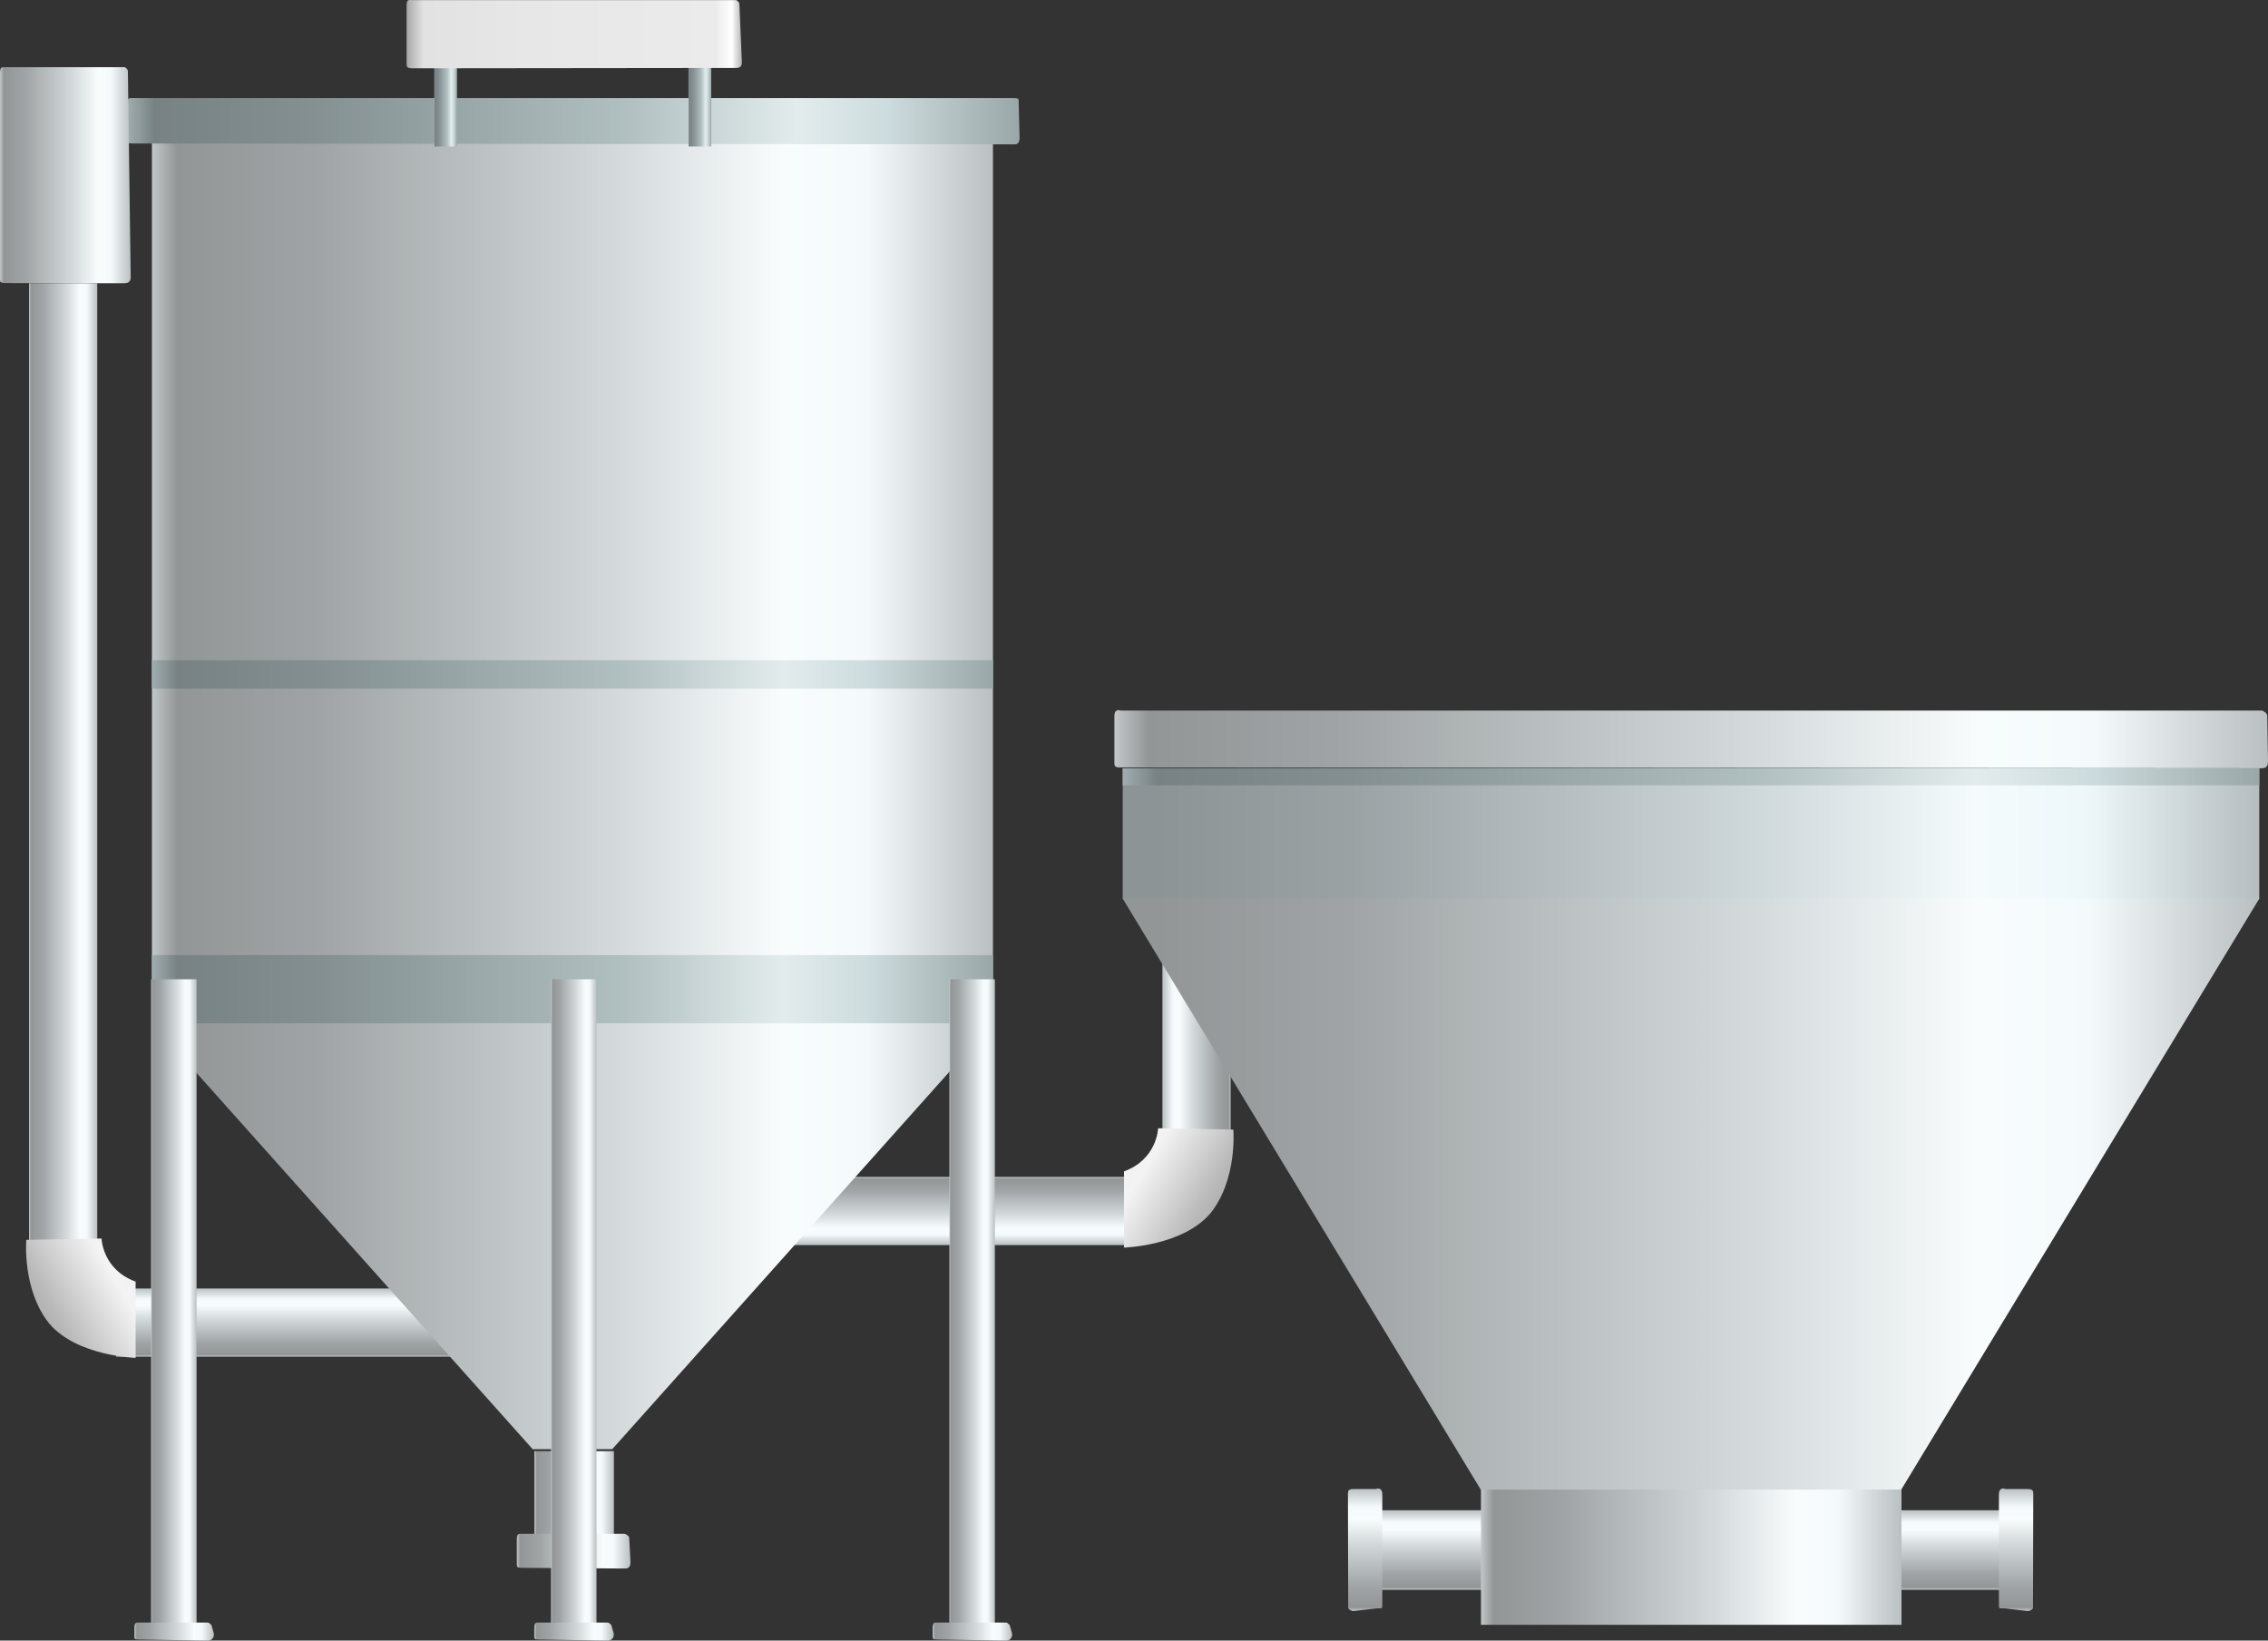 <?xml version="1.0" encoding="utf-8"?>
<!-- Generator: Adobe Illustrator 16.0.0, SVG Export Plug-In . SVG Version: 6.00 Build 0)  -->
<!DOCTYPE svg PUBLIC "-//W3C//DTD SVG 1.1//EN" "http://www.w3.org/Graphics/SVG/1.1/DTD/svg11.dtd">
<svg preserveAspectRatio="none" version="1.1" id="图层_1" xmlns="http://www.w3.org/2000/svg" xmlns:xlink="http://www.w3.org/1999/xlink" x="0px" y="0px"
	 width="299.328px" height="216.535px" viewBox="30 14.184 299.328 216.535" enable-background="new 30 14.184 299.328 216.535"
	 xml:space="preserve">
<rect x="30" y="14.184" width="299.328" height="216.535" fill="#333333" stroke="none"/>
<g id="surface586">
	
		<linearGradient id="SVGID_1_" gradientUnits="userSpaceOnUse" x1="-54.414" y1="48.387" x2="-66.414" y2="48.387" gradientTransform="matrix(0 0.75 -0.75 0 193.774 219.334)">
		<stop  offset="0" style="stop-color:#BAC0C1"/>
		<stop  offset="0.15" style="stop-color:#F4FAFC"/>
		<stop  offset="0.25" style="stop-color:#F8FCFD"/>
		<stop  offset="0.44" style="stop-color:#D5DBDD"/>
		<stop  offset="0.6" style="stop-color:#BDC3C4"/>
		<stop  offset="0.8" style="stop-color:#A0A4A6"/>
		<stop  offset="0.97" style="stop-color:#929697"/>
		<stop  offset="1" style="stop-color:#C2C7C9"/>
	</linearGradient>
	<path fill="url(#SVGID_1_)" d="M133.859,169.523v9h47.25v-9H133.859z"/>
	
		<linearGradient id="SVGID_2_" gradientUnits="userSpaceOnUse" x1="-610.741" y1="151.286" x2="-622.741" y2="151.286" gradientTransform="matrix(-0.75 0 0 -0.75 -274.642 266.358)">
		<stop  offset="0" style="stop-color:#BAC0C1"/>
		<stop  offset="0.15" style="stop-color:#F4FAFC"/>
		<stop  offset="0.25" style="stop-color:#F8FCFD"/>
		<stop  offset="0.44" style="stop-color:#D5DBDD"/>
		<stop  offset="0.6" style="stop-color:#BDC3C4"/>
		<stop  offset="0.8" style="stop-color:#A0A4A6"/>
		<stop  offset="0.97" style="stop-color:#929697"/>
		<stop  offset="1" style="stop-color:#C2C7C9"/>
	</linearGradient>
	<path fill="url(#SVGID_2_)" d="M192.414,140.52h-9v24.75h9V140.52z"/>
	
		<linearGradient id="SVGID_3_" gradientUnits="userSpaceOnUse" x1="19.297" y1="619.009" x2="42.85" y2="632.607" gradientTransform="matrix(0.75 0 0 0.75 162.232 -298.308)">
		<stop  offset="0" style="stop-color:#B9B9B9"/>
		<stop  offset="0.15" style="stop-color:#F2F2F2"/>
		<stop  offset="0.25" style="stop-color:#F3F3F3"/>
		<stop  offset="0.52" style="stop-color:#D0D0D0"/>
		<stop  offset="0.69" style="stop-color:#B9B9B9"/>
		<stop  offset="0.8" style="stop-color:#AFAFAF"/>
		<stop  offset="0.92" style="stop-color:#A5A5A5"/>
	</linearGradient>
	<path fill="url(#SVGID_3_)" d="M178.348,178.852c0,0,7.723-0.203,11.398-4.52c3.602-4.48,3.027-11.059,3.027-11.059l-9.926-0.172
		c0,0-0.125,4.105-4.5,5.688V178.852z"/>
	
		<linearGradient id="SVGID_4_" gradientUnits="userSpaceOnUse" x1="-522.836" y1="48.386" x2="-534.836" y2="48.386" gradientTransform="matrix(0 -0.75 -0.75 0 105.254 -207.878)">
		<stop  offset="0" style="stop-color:#BAC0C1"/>
		<stop  offset="0.15" style="stop-color:#F4FAFC"/>
		<stop  offset="0.25" style="stop-color:#F8FCFD"/>
		<stop  offset="0.44" style="stop-color:#D5DBDD"/>
		<stop  offset="0.6" style="stop-color:#BDC3C4"/>
		<stop  offset="0.8" style="stop-color:#A0A4A6"/>
		<stop  offset="0.97" style="stop-color:#929697"/>
		<stop  offset="1" style="stop-color:#C2C7C9"/>
	</linearGradient>
	<path fill="url(#SVGID_4_)" d="M45.34,193.25v-9h47.25v9H45.34z"/>
	
		<linearGradient id="SVGID_5_" gradientUnits="userSpaceOnUse" x1="169.489" y1="90.289" x2="21.489" y2="90.289" gradientTransform="matrix(0.75 0 0 -0.75 33.934 158.907)">
		<stop  offset="0" style="stop-color:#BAC0C1"/>
		<stop  offset="0.15" style="stop-color:#F4FAFC"/>
		<stop  offset="0.25" style="stop-color:#F8FCFD"/>
		<stop  offset="0.44" style="stop-color:#D5DBDD"/>
		<stop  offset="0.6" style="stop-color:#BDC3C4"/>
		<stop  offset="0.8" style="stop-color:#A0A4A6"/>
		<stop  offset="0.97" style="stop-color:#929697"/>
		<stop  offset="1" style="stop-color:#C2C7C9"/>
	</linearGradient>
	<path fill="url(#SVGID_5_)" d="M50.051,33.066h111v116.25h-111V33.066z"/>
	
		<linearGradient id="SVGID_6_" gradientUnits="userSpaceOnUse" x1="169.489" y1="130.291" x2="21.489" y2="130.291" gradientTransform="matrix(0.75 0 0 -0.75 33.934 275.053)">
		<stop  offset="0" style="stop-color:#BAC0C1"/>
		<stop  offset="0.15" style="stop-color:#F4FAFC"/>
		<stop  offset="0.25" style="stop-color:#F8FCFD"/>
		<stop  offset="0.44" style="stop-color:#D5DBDD"/>
		<stop  offset="0.6" style="stop-color:#BDC3C4"/>
		<stop  offset="0.8" style="stop-color:#A0A4A6"/>
		<stop  offset="0.97" style="stop-color:#929697"/>
		<stop  offset="1" style="stop-color:#C2C7C9"/>
	</linearGradient>
	<path fill="url(#SVGID_6_)" d="M50.051,149.211h111l-50.25,56.25h-10.5L50.051,149.211z"/>
	
		<linearGradient id="SVGID_7_" gradientUnits="userSpaceOnUse" x1="35.486" y1="159.791" x2="21.486" y2="159.791" gradientTransform="matrix(0.75 0 0 -0.75 84.405 331.56)">
		<stop  offset="0" style="stop-color:#BAC0C1"/>
		<stop  offset="0.15" style="stop-color:#F4FAFC"/>
		<stop  offset="0.25" style="stop-color:#F8FCFD"/>
		<stop  offset="0.44" style="stop-color:#D5DBDD"/>
		<stop  offset="0.6" style="stop-color:#BDC3C4"/>
		<stop  offset="0.8" style="stop-color:#A0A4A6"/>
		<stop  offset="0.97" style="stop-color:#929697"/>
		<stop  offset="1" style="stop-color:#C2C7C9"/>
	</linearGradient>
	<path fill="url(#SVGID_7_)" d="M100.52,205.719h10.5v12h-10.5V205.719z"/>
	
		<linearGradient id="SVGID_8_" gradientUnits="userSpaceOnUse" x1="41.49" y1="164.731" x2="21.49" y2="164.731" gradientTransform="matrix(0.75 0 0 -0.75 82.093 342.465)">
		<stop  offset="0" style="stop-color:#BAC0C1"/>
		<stop  offset="0.15" style="stop-color:#F4FAFC"/>
		<stop  offset="0.25" style="stop-color:#F8FCFD"/>
		<stop  offset="0.44" style="stop-color:#D5DBDD"/>
		<stop  offset="0.6" style="stop-color:#BDC3C4"/>
		<stop  offset="0.8" style="stop-color:#A0A4A6"/>
		<stop  offset="0.97" style="stop-color:#929697"/>
		<stop  offset="1" style="stop-color:#C2C7C9"/>
	</linearGradient>
	<path fill="url(#SVGID_8_)" d="M98.961,216.625h13.5c0,0,0.578,0.234,0.578,0.527l0.172,3.223c0,0.75-0.406,0.836-0.699,0.836
		l-13.551-0.086c-0.75,0-0.75-0.152-0.75-0.441v-3.309c0-0.75,0.234-0.75,0.527-0.75H98.961z"/>
	
		<linearGradient id="SVGID_9_" gradientUnits="userSpaceOnUse" x1="178.49" y1="163.712" x2="21.49" y2="163.712" gradientTransform="matrix(0.75 0 0 -0.75 30.695 152.964)">
		<stop  offset="0" style="stop-color:#9AA7A8"/>
		<stop  offset="0.15" style="stop-color:#CDDCDE"/>
		<stop  offset="0.25" style="stop-color:#E3ECED"/>
		<stop  offset="0.44" style="stop-color:#B0BFC0"/>
		<stop  offset="0.6" style="stop-color:#9CAAAB"/>
		<stop  offset="0.8" style="stop-color:#838F90"/>
		<stop  offset="0.97" style="stop-color:#788284"/>
		<stop  offset="1" style="stop-color:#A0AEAF"/>
	</linearGradient>
	<path fill="url(#SVGID_9_)" d="M47.563,27.125h116.25c0.75,0,0.629,0.234,0.629,0.527l0.121,4.723c0,0.75-0.359,0.863-0.652,0.863
		L47.563,33.125c-0.75,0-0.75-0.125-0.75-0.414v-4.836c0-0.75,0.234-0.75,0.527-0.75H47.563z"/>
	
		<linearGradient id="SVGID_10_" gradientUnits="userSpaceOnUse" x1="44.488" y1="148.77" x2="21.488" y2="148.77" gradientTransform="matrix(0.75 0 0 -0.75 13.884 148.889)">
		<stop  offset="0" style="stop-color:#BAC0C1"/>
		<stop  offset="0.15" style="stop-color:#F4FAFC"/>
		<stop  offset="0.25" style="stop-color:#F8FCFD"/>
		<stop  offset="0.44" style="stop-color:#D5DBDD"/>
		<stop  offset="0.6" style="stop-color:#BDC3C4"/>
		<stop  offset="0.8" style="stop-color:#A0A4A6"/>
		<stop  offset="0.97" style="stop-color:#929697"/>
		<stop  offset="1" style="stop-color:#C2C7C9"/>
	</linearGradient>
	<path fill="url(#SVGID_10_)" d="M30.75,23.051H46.5c0,0,0.379,0.234,0.379,0.523l0.371,27.227c0,0.75-0.609,0.773-0.902,0.773
		L30.75,51.551c-0.75,0-0.75-0.211-0.75-0.5v-27.25c0-0.75,0.238-0.75,0.527-0.75H30.75z"/>
	
		<linearGradient id="SVGID_11_" gradientUnits="userSpaceOnUse" x1="33.488" y1="82.29" x2="21.488" y2="82.29" gradientTransform="matrix(0.75 0 0 -0.75 17.72 177.416)">
		<stop  offset="0" style="stop-color:#BAC0C1"/>
		<stop  offset="0.15" style="stop-color:#F4FAFC"/>
		<stop  offset="0.25" style="stop-color:#F8FCFD"/>
		<stop  offset="0.44" style="stop-color:#D5DBDD"/>
		<stop  offset="0.6" style="stop-color:#BDC3C4"/>
		<stop  offset="0.8" style="stop-color:#A0A4A6"/>
		<stop  offset="0.97" style="stop-color:#929697"/>
		<stop  offset="1" style="stop-color:#C2C7C9"/>
	</linearGradient>
	<path fill="url(#SVGID_11_)" d="M33.836,51.574h9v128.25h-9V51.574z"/>
	
		<linearGradient id="SVGID_12_" gradientUnits="userSpaceOnUse" x1="-624.93" y1="619.01" x2="-601.377" y2="632.608" gradientTransform="matrix(-0.75 0 0 0.75 -419.154 -283.754)">
		<stop  offset="0" style="stop-color:#B9B9B9"/>
		<stop  offset="0.15" style="stop-color:#F2F2F2"/>
		<stop  offset="0.25" style="stop-color:#F3F3F3"/>
		<stop  offset="0.52" style="stop-color:#D0D0D0"/>
		<stop  offset="0.69" style="stop-color:#B9B9B9"/>
		<stop  offset="0.8" style="stop-color:#AFAFAF"/>
		<stop  offset="0.92" style="stop-color:#A5A5A5"/>
	</linearGradient>
	<path fill="url(#SVGID_12_)" d="M47.898,193.406c0,0-7.719-0.203-11.395-4.523c-3.605-4.477-3.031-11.055-3.031-11.055l9.926-0.172
		c0,0,0.125,4.102,4.5,5.684V193.406z"/>
	
		<linearGradient id="SVGID_13_" gradientUnits="userSpaceOnUse" x1="169.489" y1="165.287" x2="21.489" y2="165.287" gradientTransform="matrix(0.75 0 0 -0.75 33.934 227.168)">
		<stop  offset="0" style="stop-color:#9AA7A8"/>
		<stop  offset="0.15" style="stop-color:#CDDCDE"/>
		<stop  offset="0.25" style="stop-color:#E3ECED"/>
		<stop  offset="0.44" style="stop-color:#B0BFC0"/>
		<stop  offset="0.6" style="stop-color:#9CAAAB"/>
		<stop  offset="0.8" style="stop-color:#838F90"/>
		<stop  offset="0.97" style="stop-color:#788284"/>
		<stop  offset="1" style="stop-color:#A0AEAF"/>
	</linearGradient>
	<path fill="url(#SVGID_13_)" d="M50.051,101.328h111v3.75h-111V101.328z"/>
	
		<linearGradient id="SVGID_14_" gradientUnits="userSpaceOnUse" x1="169.489" y1="161.787" x2="21.489" y2="161.787" gradientTransform="matrix(0.75 0 0 -0.75 33.934 266.086)">
		<stop  offset="0" style="stop-color:#9AA7A8"/>
		<stop  offset="0.15" style="stop-color:#CDDCDE"/>
		<stop  offset="0.25" style="stop-color:#E3ECED"/>
		<stop  offset="0.44" style="stop-color:#B0BFC0"/>
		<stop  offset="0.6" style="stop-color:#9CAAAB"/>
		<stop  offset="0.8" style="stop-color:#838F90"/>
		<stop  offset="0.97" style="stop-color:#788284"/>
		<stop  offset="1" style="stop-color:#A0AEAF"/>
	</linearGradient>
	<path fill="url(#SVGID_14_)" d="M50.051,140.246h111v9h-111V140.246z"/>
	
		<linearGradient id="SVGID_15_" gradientUnits="userSpaceOnUse" x1="29.487" y1="110.29" x2="21.487" y2="110.29" gradientTransform="matrix(0.75 0 0 -0.75 33.83 269.279)">
		<stop  offset="0" style="stop-color:#BAC0C1"/>
		<stop  offset="0.15" style="stop-color:#F4FAFC"/>
		<stop  offset="0.25" style="stop-color:#F8FCFD"/>
		<stop  offset="0.44" style="stop-color:#D5DBDD"/>
		<stop  offset="0.6" style="stop-color:#BDC3C4"/>
		<stop  offset="0.8" style="stop-color:#A0A4A6"/>
		<stop  offset="0.97" style="stop-color:#929697"/>
		<stop  offset="1" style="stop-color:#C2C7C9"/>
	</linearGradient>
	<path fill="url(#SVGID_15_)" d="M49.945,143.438h6v86.25h-6V143.438z"/>
	
		<linearGradient id="SVGID_16_" gradientUnits="userSpaceOnUse" x1="29.489" y1="110.29" x2="21.489" y2="110.29" gradientTransform="matrix(0.75 0 0 -0.75 139.184 269.279)">
		<stop  offset="0" style="stop-color:#BAC0C1"/>
		<stop  offset="0.15" style="stop-color:#F4FAFC"/>
		<stop  offset="0.25" style="stop-color:#F8FCFD"/>
		<stop  offset="0.44" style="stop-color:#D5DBDD"/>
		<stop  offset="0.6" style="stop-color:#BDC3C4"/>
		<stop  offset="0.8" style="stop-color:#A0A4A6"/>
		<stop  offset="0.97" style="stop-color:#929697"/>
		<stop  offset="1" style="stop-color:#C2C7C9"/>
	</linearGradient>
	<path fill="url(#SVGID_16_)" d="M155.301,143.438h6v86.25h-6V143.438z"/>
	
		<linearGradient id="SVGID_17_" gradientUnits="userSpaceOnUse" x1="29.487" y1="110.29" x2="21.487" y2="110.29" gradientTransform="matrix(0.75 0 0 -0.75 86.611 269.279)">
		<stop  offset="0" style="stop-color:#BAC0C1"/>
		<stop  offset="0.15" style="stop-color:#F4FAFC"/>
		<stop  offset="0.25" style="stop-color:#F8FCFD"/>
		<stop  offset="0.44" style="stop-color:#D5DBDD"/>
		<stop  offset="0.6" style="stop-color:#BDC3C4"/>
		<stop  offset="0.8" style="stop-color:#A0A4A6"/>
		<stop  offset="0.97" style="stop-color:#929697"/>
		<stop  offset="1" style="stop-color:#C2C7C9"/>
	</linearGradient>
	<path fill="url(#SVGID_17_)" d="M102.727,143.438h6v86.25h-6V143.438z"/>
	
		<linearGradient id="SVGID_18_" gradientUnits="userSpaceOnUse" x1="25.488" y1="159.788" x2="21.488" y2="159.788" gradientTransform="matrix(0.75 0 0 -0.75 71.2 147.36)">
		<stop  offset="0" style="stop-color:#9AA7A8"/>
		<stop  offset="0.15" style="stop-color:#CDDCDE"/>
		<stop  offset="0.25" style="stop-color:#E3ECED"/>
		<stop  offset="0.44" style="stop-color:#B0BFC0"/>
		<stop  offset="0.6" style="stop-color:#9CAAAB"/>
		<stop  offset="0.8" style="stop-color:#838F90"/>
		<stop  offset="0.97" style="stop-color:#788284"/>
		<stop  offset="1" style="stop-color:#A0AEAF"/>
	</linearGradient>
	<path fill="url(#SVGID_18_)" d="M87.316,21.52h3v12h-3V21.52z"/>
	
		<linearGradient id="SVGID_19_" gradientUnits="userSpaceOnUse" x1="25.49" y1="159.788" x2="21.49" y2="159.788" gradientTransform="matrix(0.75 0 0 -0.75 104.749 147.36)">
		<stop  offset="0" style="stop-color:#9AA7A8"/>
		<stop  offset="0.15" style="stop-color:#CDDCDE"/>
		<stop  offset="0.25" style="stop-color:#E3ECED"/>
		<stop  offset="0.44" style="stop-color:#B0BFC0"/>
		<stop  offset="0.6" style="stop-color:#9CAAAB"/>
		<stop  offset="0.8" style="stop-color:#838F90"/>
		<stop  offset="0.97" style="stop-color:#788284"/>
		<stop  offset="1" style="stop-color:#A0AEAF"/>
	</linearGradient>
	<path fill="url(#SVGID_19_)" d="M120.867,21.52h3v12h-3V21.52z"/>
	
		<linearGradient id="SVGID_20_" gradientUnits="userSpaceOnUse" x1="80.486" y1="161.798" x2="21.486" y2="161.798" gradientTransform="matrix(0.75 0 0 -0.75 67.549 140.038)">
		<stop  offset="0" style="stop-color:#B5B5B5"/>
		<stop  offset="0.03" style="stop-color:#FFFFFF"/>
		<stop  offset="0.08" style="stop-color:#EBEBEB"/>
		<stop  offset="0.64" style="stop-color:#E7E7E7"/>
		<stop  offset="0.95" style="stop-color:#E2E2E2"/>
		<stop  offset="1" style="stop-color:#A8A8A8"/>
	</linearGradient>
	<path fill="url(#SVGID_20_)" d="M84.414,14.199h42.75c0,0,0.422,0.223,0.422,0.512l0.328,7.738c0,0.75-0.605,0.703-0.895,0.703
		l-42.605,0.047c-0.75,0-0.75-0.285-0.75-0.574v-7.676c0-0.75,0.203-0.766,0.496-0.766L84.414,14.199z"/>
	
		<linearGradient id="SVGID_21_" gradientUnits="userSpaceOnUse" x1="35.489" y1="166.204" x2="21.489" y2="166.204" gradientTransform="matrix(0.75 0 0 -0.75 31.613 354.181)">
		<stop  offset="0" style="stop-color:#BAC0C1"/>
		<stop  offset="0.15" style="stop-color:#F4FAFC"/>
		<stop  offset="0.25" style="stop-color:#F8FCFD"/>
		<stop  offset="0.44" style="stop-color:#D5DBDD"/>
		<stop  offset="0.6" style="stop-color:#BDC3C4"/>
		<stop  offset="0.8" style="stop-color:#A0A4A6"/>
		<stop  offset="0.97" style="stop-color:#929697"/>
		<stop  offset="1" style="stop-color:#C2C7C9"/>
	</linearGradient>
	<path fill="url(#SVGID_21_)" d="M48.48,228.34h9c0,0,0.477,0.238,0.477,0.527l0.273,0.973c0,0.75-0.508,0.879-0.801,0.879
		l-8.949-0.129c-0.75,0-0.75-0.109-0.75-0.398v-1.102c0-0.75,0.234-0.75,0.527-0.75H48.48z"/>
	
		<linearGradient id="SVGID_22_" gradientUnits="userSpaceOnUse" x1="35.489" y1="166.204" x2="21.489" y2="166.204" gradientTransform="matrix(0.75 0 0 -0.75 84.394 354.181)">
		<stop  offset="0" style="stop-color:#BAC0C1"/>
		<stop  offset="0.15" style="stop-color:#F4FAFC"/>
		<stop  offset="0.25" style="stop-color:#F8FCFD"/>
		<stop  offset="0.44" style="stop-color:#D5DBDD"/>
		<stop  offset="0.6" style="stop-color:#BDC3C4"/>
		<stop  offset="0.8" style="stop-color:#A0A4A6"/>
		<stop  offset="0.97" style="stop-color:#929697"/>
		<stop  offset="1" style="stop-color:#C2C7C9"/>
	</linearGradient>
	<path fill="url(#SVGID_22_)" d="M101.262,228.34h9c0,0,0.477,0.238,0.477,0.527l0.273,0.973c0,0.75-0.508,0.879-0.801,0.879
		l-8.949-0.129c-0.75,0-0.75-0.109-0.75-0.398v-1.102c0-0.75,0.234-0.75,0.527-0.75H101.262z"/>
	
		<linearGradient id="SVGID_23_" gradientUnits="userSpaceOnUse" x1="35.49" y1="166.204" x2="21.49" y2="166.204" gradientTransform="matrix(0.75 0 0 -0.75 136.968 354.181)">
		<stop  offset="0" style="stop-color:#BAC0C1"/>
		<stop  offset="0.15" style="stop-color:#F4FAFC"/>
		<stop  offset="0.25" style="stop-color:#F8FCFD"/>
		<stop  offset="0.44" style="stop-color:#D5DBDD"/>
		<stop  offset="0.6" style="stop-color:#BDC3C4"/>
		<stop  offset="0.8" style="stop-color:#A0A4A6"/>
		<stop  offset="0.97" style="stop-color:#929697"/>
		<stop  offset="1" style="stop-color:#C2C7C9"/>
	</linearGradient>
	<path fill="url(#SVGID_23_)" d="M153.836,228.34h9c0,0,0.477,0.238,0.477,0.527l0.273,0.973c0,0.75-0.508,0.879-0.801,0.879
		l-8.949-0.129c-0.75,0-0.75-0.109-0.75-0.398v-1.102c0-0.75,0.234-0.75,0.527-0.75H153.836z"/>
	
		<linearGradient id="SVGID_24_" gradientUnits="userSpaceOnUse" x1="-604.739" y1="167.787" x2="-604.739" y2="153.787" gradientTransform="matrix(-0.75 0 0 -0.75 -227.738 339.359)">
		<stop  offset="0" style="stop-color:#BAC0C1"/>
		<stop  offset="0.15" style="stop-color:#F4FAFC"/>
		<stop  offset="0.25" style="stop-color:#F8FCFD"/>
		<stop  offset="0.44" style="stop-color:#D5DBDD"/>
		<stop  offset="0.6" style="stop-color:#BDC3C4"/>
		<stop  offset="0.8" style="stop-color:#A0A4A6"/>
		<stop  offset="0.97" style="stop-color:#929697"/>
		<stop  offset="1" style="stop-color:#C2C7C9"/>
	</linearGradient>
	<path fill="url(#SVGID_24_)" d="M239.316,213.52h-27v10.5h27V213.52z"/>
	
		<linearGradient id="SVGID_25_" gradientUnits="userSpaceOnUse" x1="-619.713" y1="167.898" x2="-619.713" y2="146.31" gradientTransform="matrix(-0.75 0 0 -0.75 -254.619 336.56)">
		<stop  offset="0" style="stop-color:#BAC0C1"/>
		<stop  offset="0.15" style="stop-color:#F4FAFC"/>
		<stop  offset="0.25" style="stop-color:#F8FCFD"/>
		<stop  offset="0.44" style="stop-color:#D5DBDD"/>
		<stop  offset="0.6" style="stop-color:#BDC3C4"/>
		<stop  offset="0.8" style="stop-color:#A0A4A6"/>
		<stop  offset="0.97" style="stop-color:#929697"/>
		<stop  offset="1" style="stop-color:#C2C7C9"/>
	</linearGradient>
	<path fill="url(#SVGID_25_)" d="M211.684,210.719h-3c-0.75,0-0.785,0.246-0.785,0.648l0.035,15.102c0,0,0.293,0.359,0.699,0.359
		l3.051-0.359c0.75,0,0.75,0.031,0.75-0.371v-14.629c0-0.75-0.32-0.832-0.727-0.832L211.684,210.719z"/>
	
		<linearGradient id="SVGID_26_" gradientUnits="userSpaceOnUse" x1="39.486" y1="167.787" x2="39.486" y2="153.787" gradientTransform="matrix(0.75 0 0 -0.75 250.815 339.359)">
		<stop  offset="0" style="stop-color:#BAC0C1"/>
		<stop  offset="0.15" style="stop-color:#F4FAFC"/>
		<stop  offset="0.25" style="stop-color:#F8FCFD"/>
		<stop  offset="0.44" style="stop-color:#D5DBDD"/>
		<stop  offset="0.6" style="stop-color:#BDC3C4"/>
		<stop  offset="0.8" style="stop-color:#A0A4A6"/>
		<stop  offset="0.97" style="stop-color:#929697"/>
		<stop  offset="1" style="stop-color:#C2C7C9"/>
	</linearGradient>
	<path fill="url(#SVGID_26_)" d="M266.93,213.52h27v10.5h-27V213.52z"/>
	
		<linearGradient id="SVGID_27_" gradientUnits="userSpaceOnUse" x1="24.513" y1="167.898" x2="24.513" y2="146.31" gradientTransform="matrix(0.75 0 0 -0.75 277.695 336.56)">
		<stop  offset="0" style="stop-color:#BAC0C1"/>
		<stop  offset="0.15" style="stop-color:#F4FAFC"/>
		<stop  offset="0.25" style="stop-color:#F8FCFD"/>
		<stop  offset="0.44" style="stop-color:#D5DBDD"/>
		<stop  offset="0.6" style="stop-color:#BDC3C4"/>
		<stop  offset="0.8" style="stop-color:#A0A4A6"/>
		<stop  offset="0.97" style="stop-color:#929697"/>
		<stop  offset="1" style="stop-color:#C2C7C9"/>
	</linearGradient>
	<path fill="url(#SVGID_27_)" d="M294.563,210.719h3c0.75,0,0.785,0.246,0.785,0.648l-0.035,15.102c0,0-0.293,0.359-0.699,0.359
		l-3.051-0.359c-0.75,0-0.75,0.031-0.75-0.371v-14.629c0-0.75,0.32-0.832,0.727-0.832L294.563,210.719z"/>
	
		<linearGradient id="SVGID_28_" gradientUnits="userSpaceOnUse" x1="95.489" y1="155.785" x2="21.489" y2="155.785" gradientTransform="matrix(0.75 0 0 -0.75 209.34 336.478)">
		<stop  offset="0" style="stop-color:#BAC0C1"/>
		<stop  offset="0.15" style="stop-color:#F4FAFC"/>
		<stop  offset="0.25" style="stop-color:#F8FCFD"/>
		<stop  offset="0.44" style="stop-color:#D5DBDD"/>
		<stop  offset="0.6" style="stop-color:#BDC3C4"/>
		<stop  offset="0.8" style="stop-color:#A0A4A6"/>
		<stop  offset="0.97" style="stop-color:#929697"/>
		<stop  offset="1" style="stop-color:#C2C7C9"/>
	</linearGradient>
	<path fill="url(#SVGID_28_)" d="M225.457,210.641h55.5v18h-55.5V210.641z"/>
	
		<linearGradient id="SVGID_29_" gradientUnits="userSpaceOnUse" x1="221.485" y1="156.291" x2="21.486" y2="156.291" gradientTransform="matrix(0.75 0 0 -0.75 162.061 241.432)">
		<stop  offset="0" style="stop-color:#B5BDC0"/>
		<stop  offset="0.15" style="stop-color:#EDF7FA"/>
		<stop  offset="0.25" style="stop-color:#F5FBFC"/>
		<stop  offset="0.44" style="stop-color:#CFD8DB"/>
		<stop  offset="0.6" style="stop-color:#B8C0C3"/>
		<stop  offset="0.8" style="stop-color:#9BA2A4"/>
		<stop  offset="0.97" style="stop-color:#8D9496"/>
	</linearGradient>
	<path fill="url(#SVGID_29_)" d="M178.176,115.59h150v17.25h-150V115.59z"/>
	
		<linearGradient id="SVGID_30_" gradientUnits="userSpaceOnUse" x1="221.486" y1="115.787" x2="21.486" y2="115.787" gradientTransform="matrix(0.75 0 0 -0.75 162.06 258.633)">
		<stop  offset="0" style="stop-color:#BAC0C1"/>
		<stop  offset="0.15" style="stop-color:#F4FAFC"/>
		<stop  offset="0.25" style="stop-color:#F8FCFD"/>
		<stop  offset="0.44" style="stop-color:#D5DBDD"/>
		<stop  offset="0.6" style="stop-color:#BDC3C4"/>
		<stop  offset="0.8" style="stop-color:#A0A4A6"/>
		<stop  offset="0.97" style="stop-color:#929697"/>
	</linearGradient>
	<path fill="url(#SVGID_30_)" d="M178.176,132.793h150l-47.25,78h-55.5L178.176,132.793z"/>
	
		<linearGradient id="SVGID_31_" gradientUnits="userSpaceOnUse" x1="224.486" y1="162.763" x2="21.486" y2="162.763" gradientTransform="matrix(0.75 0 0 -0.75 160.963 233.815)">
		<stop  offset="0" style="stop-color:#BAC0C1"/>
		<stop  offset="0.15" style="stop-color:#F4FAFC"/>
		<stop  offset="0.25" style="stop-color:#F8FCFD"/>
		<stop  offset="0.44" style="stop-color:#D5DBDD"/>
		<stop  offset="0.6" style="stop-color:#BDC3C4"/>
		<stop  offset="0.8" style="stop-color:#A0A4A6"/>
		<stop  offset="0.97" style="stop-color:#929697"/>
		<stop  offset="1" style="stop-color:#C2C7C9"/>
	</linearGradient>
	<path fill="url(#SVGID_31_)" d="M177.828,107.977h150.75c0,0,0.652,0.27,0.652,0.699l0.098,6.051c0,0.75-0.434,0.859-0.836,0.859
		l-150.664-0.109c-0.75,0-0.75-0.234-0.75-0.664v-6.086c0-0.75,0.301-0.824,0.703-0.824L177.828,107.977z"/>
	
		<linearGradient id="SVGID_32_" gradientUnits="userSpaceOnUse" x1="221.486" y1="166.291" x2="21.486" y2="166.291" gradientTransform="matrix(0.75 0 0 -0.75 162.06 241.432)">
		<stop  offset="0" style="stop-color:#9AA7A8"/>
		<stop  offset="0.15" style="stop-color:#CDDCDE"/>
		<stop  offset="0.25" style="stop-color:#E3ECED"/>
		<stop  offset="0.44" style="stop-color:#B0BFC0"/>
		<stop  offset="0.6" style="stop-color:#9CAAAB"/>
		<stop  offset="0.8" style="stop-color:#838F90"/>
		<stop  offset="0.97" style="stop-color:#788284"/>
		<stop  offset="1" style="stop-color:#A0AEAF"/>
	</linearGradient>
	<path fill="url(#SVGID_32_)" d="M178.176,115.59h150v2.25h-150V115.59z"/>
</g>
</svg>
